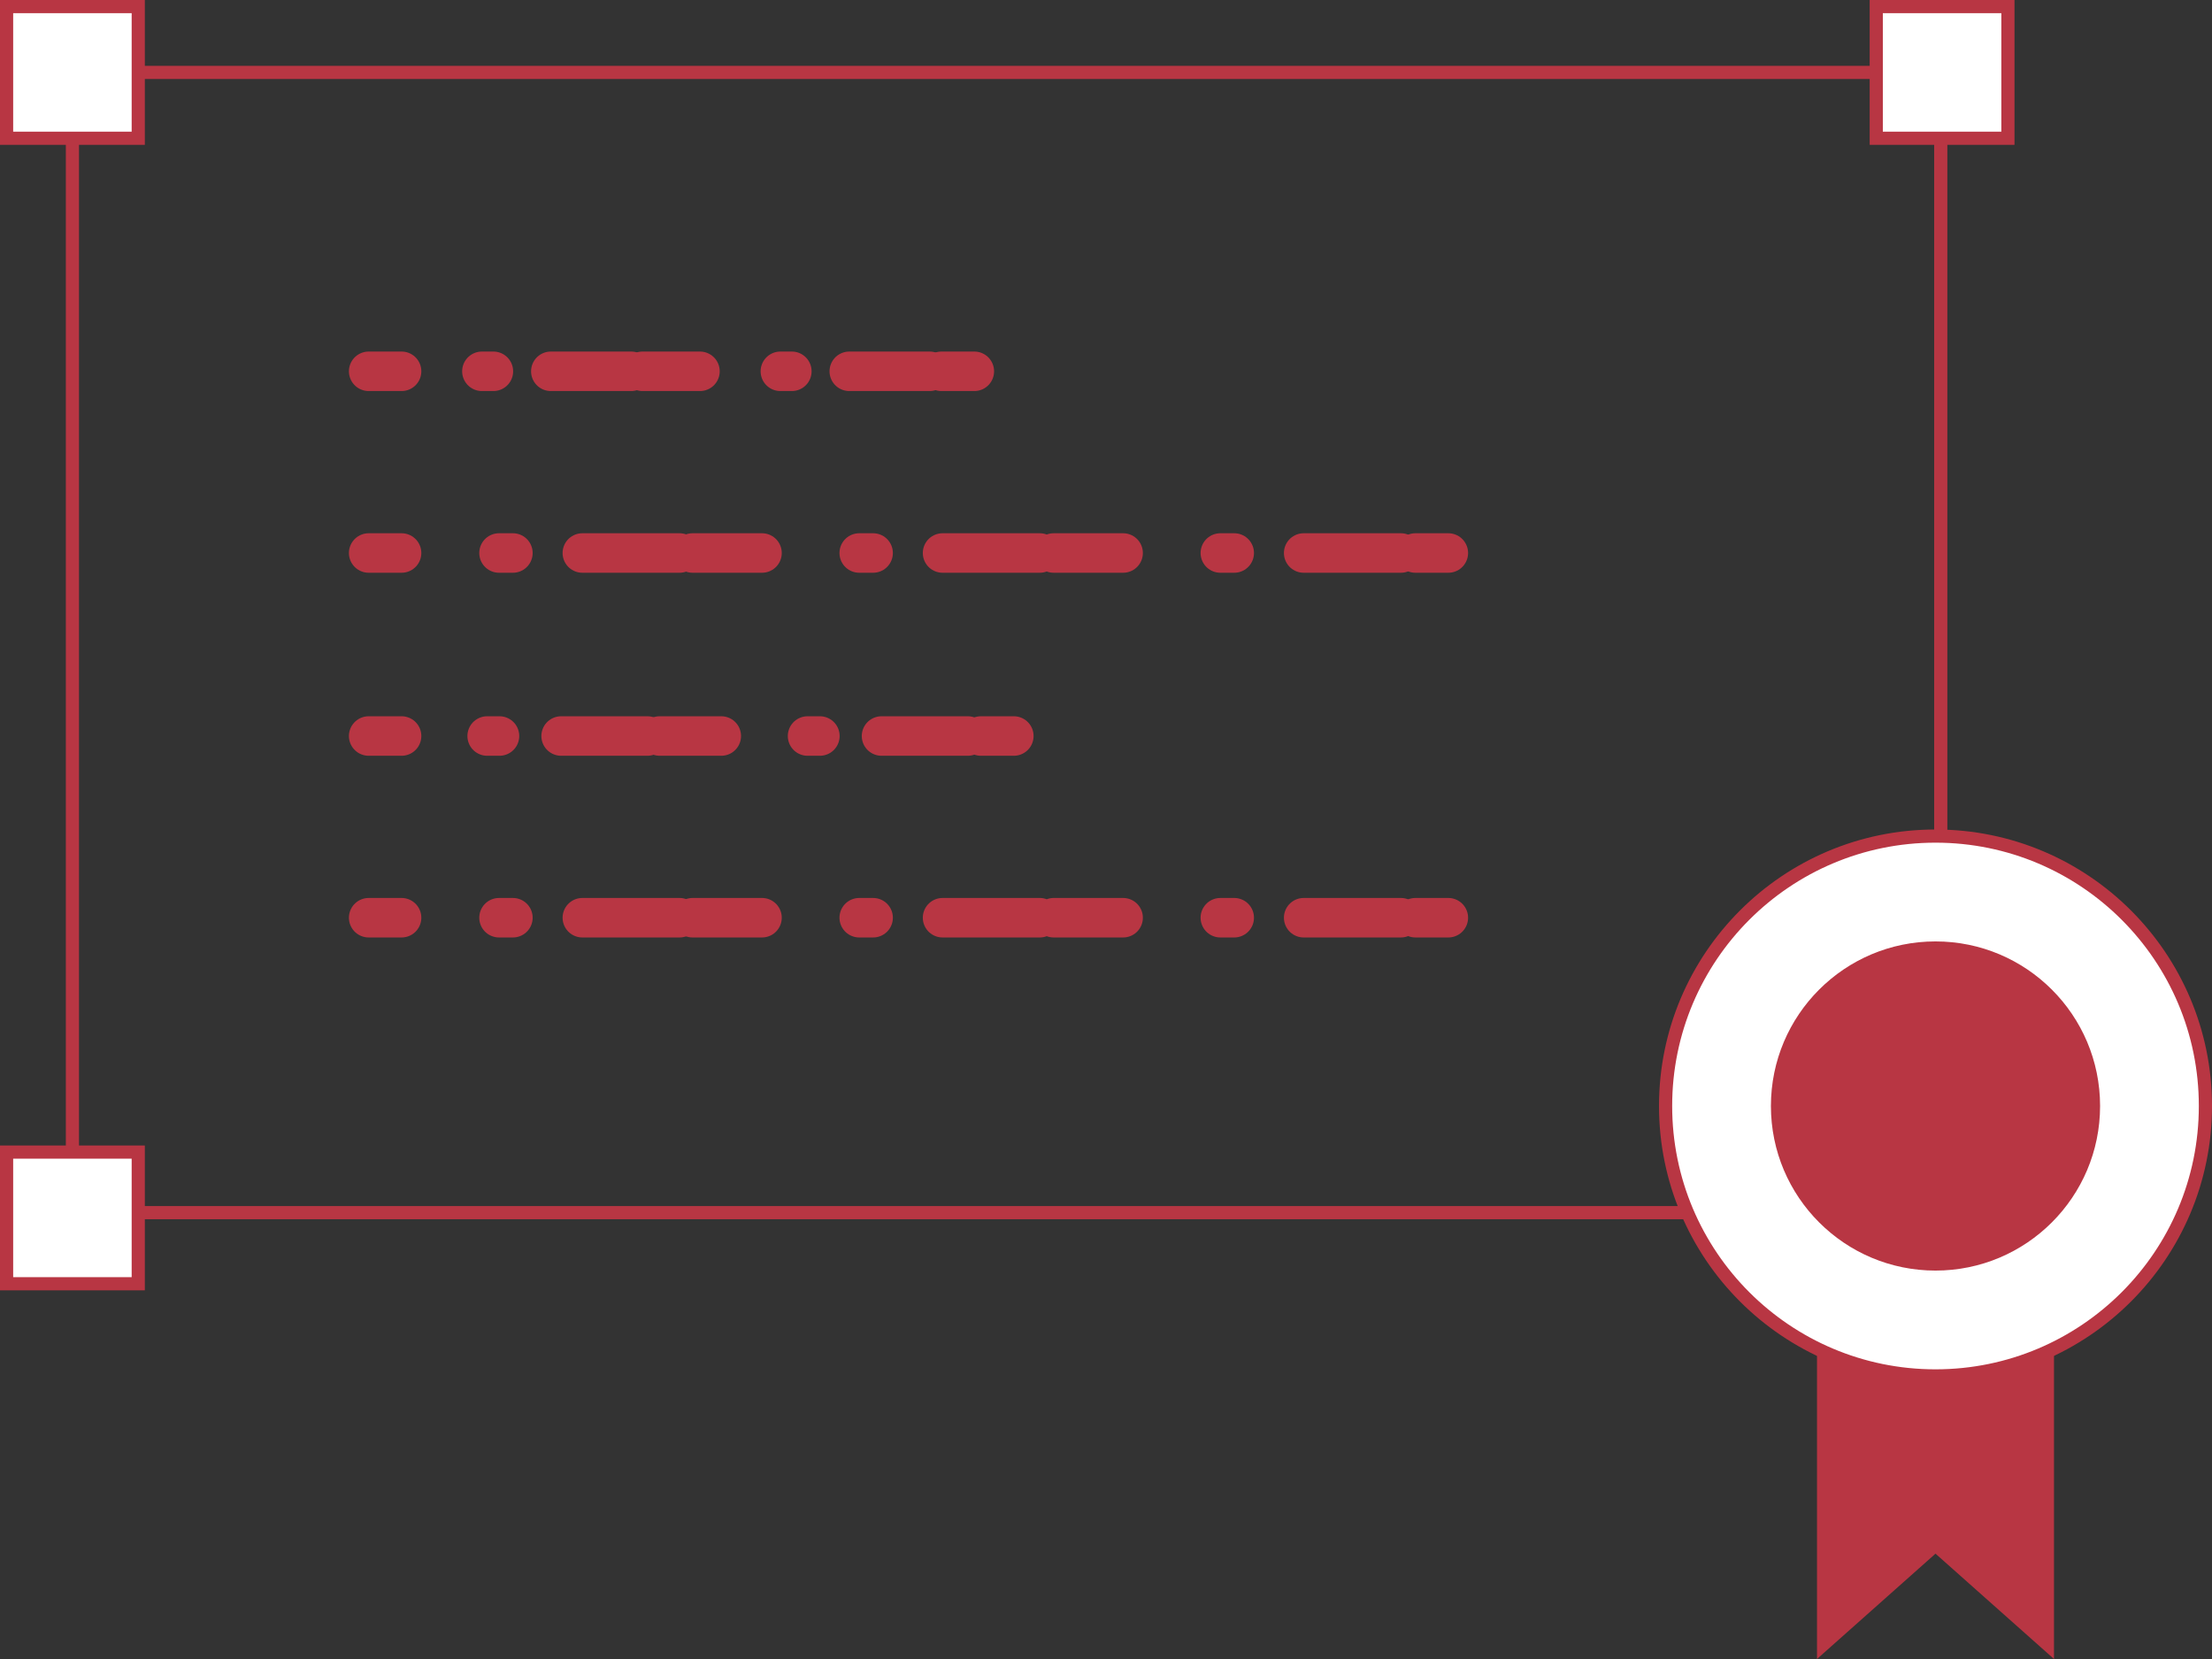 <svg xmlns="http://www.w3.org/2000/svg" viewBox="1112.7 4283.5 168 126">
  <rect x="1112.7" y="4283.5" width="168" height="126" fill="#333333" stroke="none"/>
  <defs>
    <style>
      .cls-1, .cls-10, .cls-4, .cls-5, .cls-6, .cls-7, .cls-8, .cls-9 {
        fill: none;
      }

      .cls-1, .cls-10, .cls-2, .cls-4, .cls-5, .cls-6, .cls-7, .cls-8, .cls-9 {
        stroke: #b83643;
        stroke-miterlimit: 10;
      }

      .cls-2 {
        fill: #fff;
      }

      .cls-3 {
        fill: #b83643;
      }

      .cls-10, .cls-4, .cls-5, .cls-6, .cls-7, .cls-8, .cls-9 {
        stroke-linecap: round;
        stroke-width: 3px;
      }

      .cls-5 {
        stroke-dasharray: 0.872 4.362 6.106 0.872;
      }

      .cls-6 {
        stroke-dasharray: 4.362 6.106 0.872 4.362 6.106 0.872;
      }

      .cls-7 {
        stroke-dasharray: 1.055 5.274 7.384 1.055;
      }

      .cls-8 {
        stroke-dasharray: 5.274 7.384 1.055 5.274 7.384 1.055;
      }

      .cls-9 {
        stroke-dasharray: 0.936 4.681 6.553 0.936;
      }

      .cls-10 {
        stroke-dasharray: 4.681 6.553 0.936 4.681 6.553 0.936;
      }
    </style>
  </defs>
  <g id="Group_692" data-name="Group 692" transform="translate(-157)">
    <g id="Group_183" data-name="Group 183" transform="translate(361 3874)">
      <g id="Group_172" data-name="Group 172">
        <g id="Group_171" data-name="Group 171">
          <rect id="Rectangle_88" data-name="Rectangle 88" class="cls-1" width="141.9" height="86.6" transform="translate(914.2 415)"/>
          <rect id="Rectangle_89" data-name="Rectangle 89" class="cls-2" width="10" height="10" transform="translate(1051.2 410)"/>
          <rect id="Rectangle_90" data-name="Rectangle 90" class="cls-2" width="10" height="10" transform="translate(909.2 410)"/>
          <rect id="Rectangle_91" data-name="Rectangle 91" class="cls-2" width="10" height="10" transform="translate(909.2 497)"/>
        </g>
      </g>
      <g id="Group_173" data-name="Group 173">
        <path id="Path_245" data-name="Path 245" class="cls-3" d="M1064.7,535.5l-9-8-9,8v-26h18Z"/>
        <circle id="Ellipse_20" data-name="Ellipse 20" class="cls-2" cx="20.5" cy="20.5" r="20.5" transform="translate(1035.2 473)"/>
        <circle id="Ellipse_21" data-name="Ellipse 21" class="cls-3" cx="12.5" cy="12.5" r="12.5" transform="translate(1043.2 481)"/>
      </g>
      <g id="Group_182" data-name="Group 182">
        <g id="Group_175" data-name="Group 175">
          <g id="Group_174" data-name="Group 174">
            <line id="Line_50" data-name="Line 50" class="cls-4" x2="2.5" transform="translate(936.7 437.7)"/>
            <line id="Line_51" data-name="Line 51" class="cls-5" x2="11.8" transform="translate(945.3 437.7)"/>
            <line id="Line_52" data-name="Line 52" class="cls-6" x2="22.2" transform="translate(957.5 437.7)"/>
            <line id="Line_53" data-name="Line 53" class="cls-4" x2="2.5" transform="translate(980.2 437.7)"/>
          </g>
        </g>
        <g id="Group_177" data-name="Group 177">
          <g id="Group_176" data-name="Group 176">
            <line id="Line_54" data-name="Line 54" class="cls-4" x2="2.5" transform="translate(936.7 451.5)"/>
            <line id="Line_55" data-name="Line 55" class="cls-7" x2="14.2" transform="translate(946.6 451.5)"/>
            <line id="Line_56" data-name="Line 56" class="cls-8" x2="54.4" transform="translate(961.3 451.5)"/>
            <line id="Line_57" data-name="Line 57" class="cls-4" x2="2.5" transform="translate(1016.2 451.5)"/>
          </g>
        </g>
        <g id="Group_179" data-name="Group 179">
          <g id="Group_178" data-name="Group 178">
            <line id="Line_58" data-name="Line 58" class="cls-4" x2="2.5" transform="translate(936.7 465.4)"/>
            <line id="Line_59" data-name="Line 59" class="cls-9" x2="12.7" transform="translate(945.7 465.4)"/>
            <line id="Line_60" data-name="Line 60" class="cls-10" x2="23.9" transform="translate(958.8 465.4)"/>
            <line id="Line_61" data-name="Line 61" class="cls-4" x2="2.5" transform="translate(983.2 465.4)"/>
          </g>
        </g>
        <g id="Group_181" data-name="Group 181">
          <g id="Group_180" data-name="Group 180">
            <line id="Line_62" data-name="Line 62" class="cls-4" x2="2.5" transform="translate(936.7 479.2)"/>
            <line id="Line_63" data-name="Line 63" class="cls-7" x2="14.2" transform="translate(946.6 479.2)"/>
            <line id="Line_64" data-name="Line 64" class="cls-8" x2="54.4" transform="translate(961.3 479.2)"/>
            <line id="Line_65" data-name="Line 65" class="cls-4" x2="2.5" transform="translate(1016.2 479.2)"/>
          </g>
        </g>
      </g>
    </g>
  </g>
</svg>
